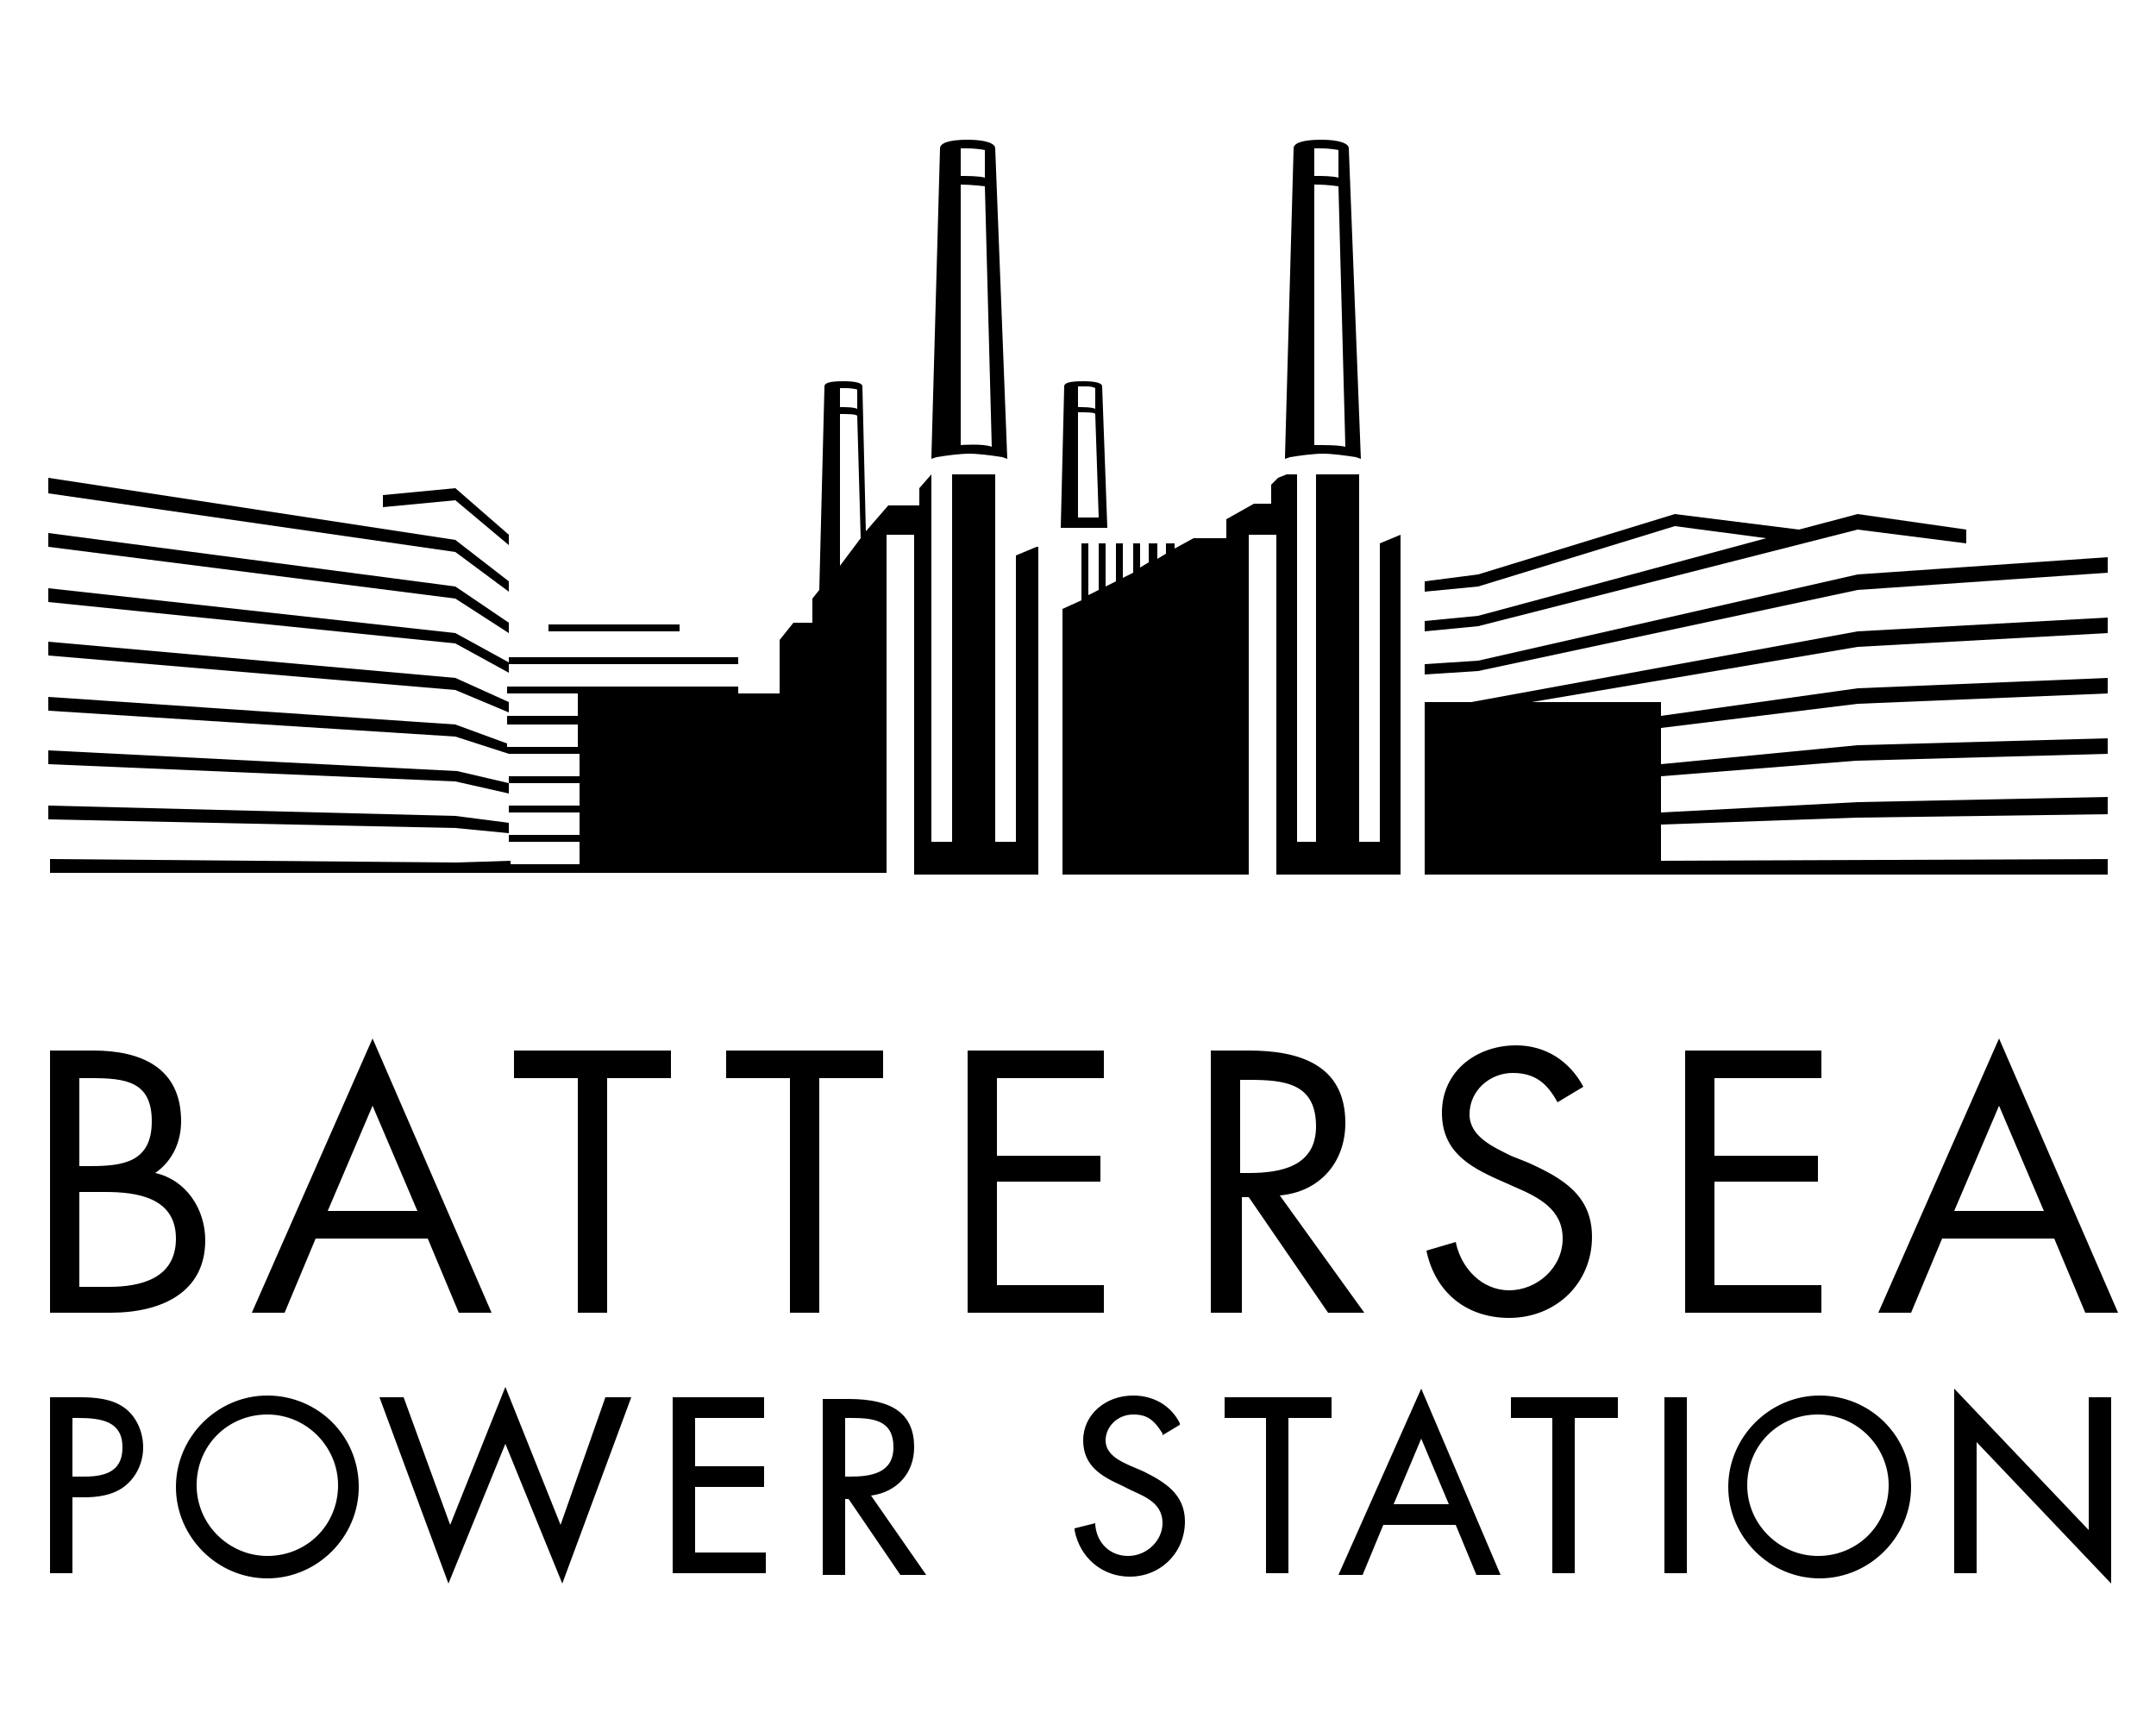 <?xml version="1.0" encoding="UTF-8"?> <!-- Generator: Adobe Illustrator 25.3.0, SVG Export Plug-In . SVG Version: 6.00 Build 0) --> <svg xmlns="http://www.w3.org/2000/svg" xmlns:xlink="http://www.w3.org/1999/xlink" version="1.1" id="Layer_1" x="0px" y="0px" width="125px" height="100px" viewBox="0 0 125 100" style="enable-background:new 0 0 125 100;" xml:space="preserve"> <g> <polygon points="29.5,33.7 29.5,34.3 26.4,32 2.8,28.6 2.8,27.7 26.4,31.3 "></polygon> <polygon points="29.5,31.6 29.5,31 26.4,28.3 22.2,28.7 22.2,29.4 26.4,29 "></polygon> <g> <path d="M121.1,81v7.7l-7.8-8.2v10.7h1.3v-7.6l7.8,8.2V81H121.1z M109.5,86.1c0,2.3-1.8,4.1-4.1,4.1c-2.2,0-4.1-1.8-4.1-4.1 c0-2.3,1.8-4.1,4.1-4.1C107.7,82,109.5,83.9,109.5,86.1 M105.5,80.9c-2.9,0-5.3,2.4-5.3,5.3c0,2.9,2.4,5.3,5.3,5.3 c2.9,0,5.3-2.4,5.3-5.3C110.8,83.2,108.4,80.9,105.5,80.9 M96.5,91.2h1.3V81h-1.3V91.2z M87.6,81v1.2H90v9h1.3v-9h2.5V81H87.6z M82.4,83.4l1.6,3.8h-3.2L82.4,83.4z M82.4,80.5l-4.8,10.8h1.4l1.2-2.9h4.2l1.2,2.9H87L82.4,80.5z M71,81v1.2h2.4v9h1.3v-9h2.5V81 H71z M66.3,85.3L65.6,85c-0.7-0.3-1.5-0.7-1.5-1.5c0-0.8,0.7-1.5,1.6-1.5c0.8,0,1.2,0.3,1.7,1.1l0,0.1l1-0.6l0-0.1 c-0.5-1-1.5-1.6-2.7-1.6c-1.6,0-2.9,1.1-2.9,2.6c0,1.5,1.1,2.1,2.2,2.6l0.6,0.3l0,0c0.9,0.4,1.8,0.8,1.8,1.9c0,1-0.9,1.9-2,1.9 c-1,0-1.8-0.7-1.9-1.8l0-0.1l-1.2,0.3l0,0.1c0.3,1.6,1.6,2.7,3.2,2.7c1.8,0,3.2-1.4,3.2-3.2C68.7,86.6,67.5,85.9,66.3,85.3 M49,82.2h0.3c1.3,0,2.5,0.1,2.5,1.7c0,1.5-1.3,1.7-2.5,1.7H49V82.2z M50.5,86.7c1.5-0.2,2.5-1.3,2.5-2.8c0-1.9-1.2-2.8-3.8-2.8 h-1.5v10.2H49v-4.4h0.2l3,4.4h1.5L50.5,86.7z M44.3,82.2V81H39v10.2h5.4v-1.2h-4.1v-3.8h4v-1.2h-4v-2.8H44.3z M35.1,81l-2.6,7.4 l-3.2-8l-3.2,8L23.4,81H22l4,10.8l3.3-8.1l3.3,8.1l4-10.8H35.1z M19.6,86.1c0,2.3-1.8,4.1-4.1,4.1c-2.2,0-4.1-1.8-4.1-4.1 c0-2.3,1.8-4.1,4.1-4.1C17.8,82,19.6,83.9,19.6,86.1 M15.5,80.9c-2.9,0-5.3,2.4-5.3,5.3c0,2.9,2.4,5.3,5.3,5.3 c2.9,0,5.3-2.4,5.3-5.3C20.8,83.2,18.4,80.9,15.5,80.9 M7.1,83.9c0,1.2-0.7,1.7-2.2,1.7H4.2v-3.4h0.3C5.9,82.2,7.1,82.4,7.1,83.9 M7.2,81.6C6.5,81.1,5.6,81,4.6,81H2.9v10.2h1.3v-4.4h0.7c0.7,0,1.7-0.1,2.4-0.7c0.6-0.5,1-1.3,1-2.2C8.3,83,7.9,82.1,7.2,81.6 M115.9,64.1l-2.6,6.1h5.2L115.9,64.1z M112.6,71.8l-1.8,4.3h-1.9l7-15.9l6.9,15.9h-1.9l-1.8-4.3H112.6z M97.7,76.1h7.9v-1.6h-6.2 v-6h6V67h-6v-4.5h6.2v-1.6h-7.9V76.1z M91.8,63c-0.8-1.5-2.2-2.4-3.9-2.4c-2.3,0-4.3,1.5-4.3,3.9c0,2.2,1.5,3.1,3.3,3.9l0.9,0.4 c1.4,0.6,2.8,1.3,2.8,3c0,1.7-1.5,3-3.1,3c-1.6,0-2.8-1.3-3.1-2.8l-1.7,0.5c0.5,2.4,2.3,3.9,4.8,3.9c2.7,0,4.8-2,4.8-4.7 c0-2.4-1.7-3.4-3.7-4.3l-1-0.4c-1-0.5-2.4-1.1-2.4-2.4c0-1.4,1.2-2.4,2.5-2.4c1.3,0,2,0.6,2.6,1.7L91.8,63z M71.9,68h0.5 c1.9,0,3.9-0.4,3.9-2.7c0-2.5-1.8-2.7-3.9-2.7h-0.5V68z M71.9,76.1h-1.7V60.9h2.2c2.9,0,5.6,0.8,5.6,4.2c0,2.3-1.5,4-3.8,4.2 l4.9,6.8h-2.1l-4.6-6.7h-0.4V76.1z M56.1,76.1H64v-1.6h-6.2v-6h6V67h-6v-4.5H64v-1.6h-7.9V76.1z M47.5,62.5h3.7v-1.6h-9.1v1.6h3.7 v13.6h1.7V62.5z M35.2,62.5h3.7v-1.6h-9.1v1.6h3.7v13.6h1.7V62.5z M21.6,64.1l-2.6,6.1h5.2L21.6,64.1z M18.3,71.8l-1.8,4.3h-1.9 l7-15.9l6.9,15.9h-1.9l-1.8-4.3H18.3z M4.6,74.6h1.7c1.9,0,3.9-0.5,3.9-2.8c0-2.4-2.3-2.7-4.1-2.7H4.6V74.6z M4.6,67.6h0.6 c1.9,0,3.6-0.2,3.6-2.6c0-2.3-1.5-2.5-3.5-2.5H4.6V67.6z M2.9,60.9h2.5c2.8,0,5.1,1,5.1,4.1c0,1.2-0.5,2.3-1.5,3 c1.8,0.4,2.9,2.1,2.9,3.9c0,3-2.5,4.2-5.5,4.2H2.9V60.9z"></path> <path d="M55.7,25.8V10.7c0.6,0,1.4,0.1,1.4,0.1l0.4,15.1C57,25.7,55.7,25.8,55.7,25.8 M55.7,8.6h0.3c0.7,0,1.1,0.1,1.1,0.1l0,1.6 c-0.3-0.1-1.1-0.1-1.4-0.1V8.6z M57.7,8.6c0-0.3-0.6-0.5-1.6-0.5c-1.1,0-1.6,0.2-1.6,0.5l-0.5,17.9l0,0.1l0.3-0.1 c0.6-0.1,1.4-0.2,1.9-0.2c0.5,0,1.3,0.1,1.9,0.2l0.3,0.1L57.7,8.6z"></path> <path d="M76.2,25.8V10.7c0.9,0,1.3,0.1,1.4,0.1L78,25.9C77.6,25.8,76.9,25.8,76.2,25.8 M76.2,10.2V8.6c0.1,0,0.1,0,0.3,0 c0.7,0,1.1,0.1,1.1,0.1l0,1.6c-0.3-0.1-1.1-0.1-1.1-0.1H76.2z M78.2,8.6c0-0.3-0.6-0.5-1.6-0.5c-1.1,0-1.6,0.2-1.6,0.5l-0.5,17.9 l0,0.1l0.3-0.1c0.6-0.1,1.4-0.2,1.9-0.2s1.3,0.1,1.9,0.2l0.3,0.1L78.2,8.6z"></path> </g> <polygon points="29.5,41.3 29.5,40.7 26.4,39.3 2.8,37.2 2.8,38 26.4,40 "></polygon> <polygon points="107.7,30.7 114,31.5 114,30.7 107.7,29.8 104.3,30.7 97.1,29.8 85.7,33.3 82.6,33.7 82.6,34.3 85.7,34 97.1,30.5 102.4,31.2 85.7,35.7 82.6,36 82.6,36.6 85.7,36.3 "></polygon> <polygon points="29.5,48.3 29.5,47.7 26.4,47.3 2.8,46.7 2.8,47.5 26.4,48 "></polygon> <polygon points="29.5,36.7 29.5,36.1 26.4,34 2.8,30.9 2.8,31.7 26.4,34.7 "></polygon> <polygon points="29.5,34.3 29.5,34.3 29.5,34.3 "></polygon> <polygon points="85.3,40.7 82.6,40.7 82.6,50.7 96.4,50.7 96.4,50.7 122.2,50.7 122.2,49.8 96.3,49.9 96.3,47.8 107.6,47.4 122.2,47.2 122.2,46.2 107.7,46.5 96.3,47.1 96.3,45 107.6,44.1 122.2,43.7 122.2,42.8 107.7,43.2 96.3,44.3 96.3,42.2 107.7,40.8 122.2,40.2 122.2,39.3 107.7,39.9 96.3,41.5 96.3,40.7 88.8,40.7 107.7,37.5 122.2,36.7 122.2,35.8 107.7,36.6 "></polygon> <polygon points="107.7,33.3 85.7,38.3 82.6,38.5 82.6,39.1 85.7,38.9 107.7,34.2 122.2,33.2 122.2,32.3 "></polygon> <polygon points="80,48.8 78.8,48.8 78.8,27.5 76.3,27.5 76.3,48.8 75.2,48.8 75.2,27.5 74.6,27.5 74.1,27.7 73.7,28.1 73.7,28.4 73.7,29.2 73.4,29.2 72.7,29.2 71.1,30.1 71.1,31.2 69.2,31.2 68.1,31.8 68.1,31.5 67.6,31.5 67.6,32.1 67.1,32.4 67.1,31.5 66.6,31.5 66.6,32.6 66.1,32.9 66.1,31.5 65.7,31.5 65.7,33.2 65.1,33.5 65.1,31.5 64.7,31.5 64.7,33.7 64.1,34 64.1,31.5 63.7,31.5 63.7,34.2 63.1,34.5 63.1,31.5 62.7,31.5 62.7,34.8 61.6,35.3 61.6,50.7 72.4,50.7 72.4,31 74,31 74,50.7 81.2,50.7 81.2,31 80,31.5 "></polygon> <rect x="31.8" y="36.2" width="7.6" height="0.4"></rect> <polygon points="29.5,39 29.5,38.5 42.8,38.5 42.8,38.1 29.5,38.1 29.5,38.4 26.4,36.7 2.8,34.1 2.8,34.9 26.4,37.3 "></polygon> <g> <path d="M49.7,24.1l0.2,7.1l-1.2,1.6l0-8.8C49.1,24,49.6,24,49.7,24.1 M48.7,22.5h0.3c0.5,0,0.8,0.1,0.7,0.1l0,1.1 c-0.2-0.1-0.7-0.1-1-0.1V22.5z M60.1,31.7l-1.2,0.5v16.6h-1.2V27.5h-2.5v21.3h-1.2v-20h0v-1.3l-0.7,0.8v1h-1.6h-0.2h0l-1.3,1.5 l-0.2-8.4c0-0.2-0.4-0.3-1.1-0.3c-0.8,0-1.1,0.1-1.1,0.3l-0.3,11.8l0,0l0,0l-0.4,0.5v1.4h-1.1l-0.8,1v3.1h-2.4v-0.4H29.4v0.4h4.1 v1.3h-4.1V42h4.1v1.3h-4.1v-0.2L26.4,42L2.8,40.4v0.8l23.6,1.5l3.1,1h4.1V45h-4.1v0.4l-3-0.7L2.8,43.5v0.8l23.6,1l3.1,0.7v-0.6 h4.1v1.3h-4.1v0.4h4.1v1.3h-4.1v0.4h4.1v1.3h-4l0-0.2L26.5,50L2.9,49.8v0.8h23.6h3.1v0h4h17.8V31h1.6v17.8v1.9h7.2v-1.9V31.7z"></path> <path d="M62.5,30v-6.1c0.4,0,1,0,1,0.1l0.2,6H62.5z M62.5,22.4h0.3c0.4,0,0.5,0,0.7,0.1l0,1.2c-0.2-0.1-0.7-0.1-1-0.1V22.4z M63.9,22.4c0-0.2-0.4-0.3-1.1-0.3c-0.8,0-1.1,0.1-1.1,0.3l-0.2,8.2H62h0.8h1.1h0.2h0.1L63.9,22.4z"></path> </g> </g> </svg> 